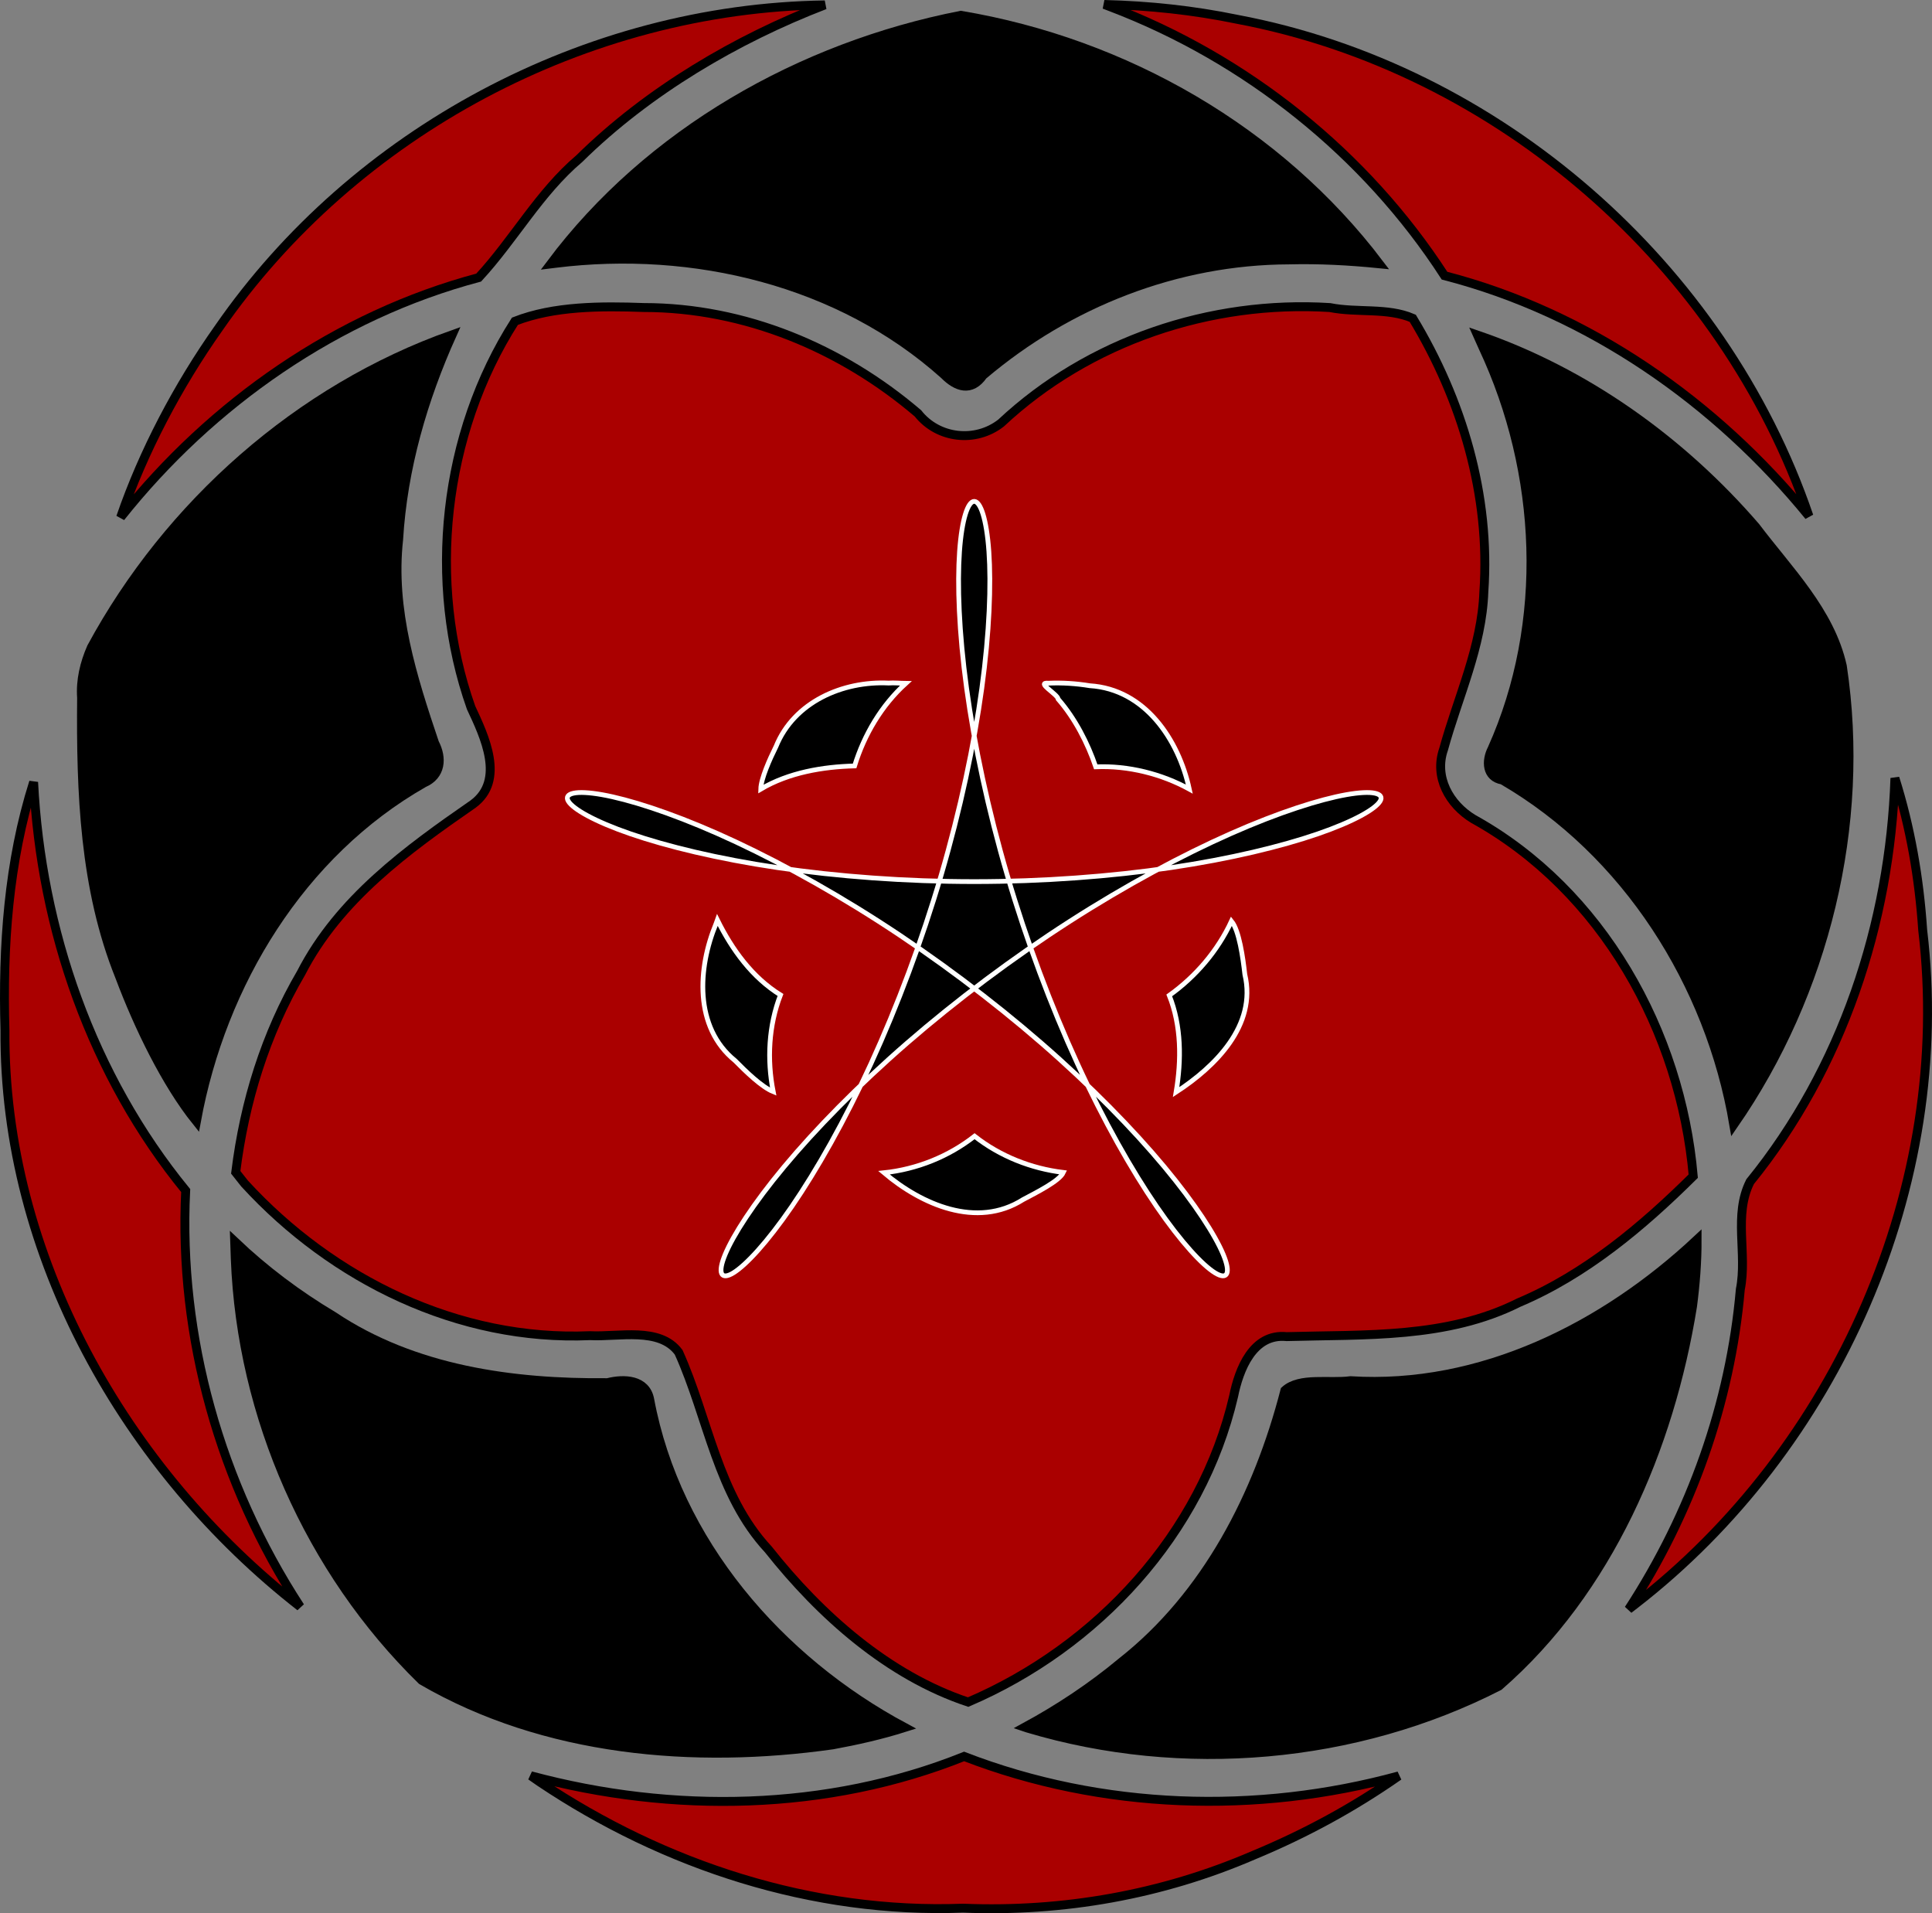 <?xml version="1.0" encoding="UTF-8" standalone="no"?>
<!-- Created with Inkscape (http://www.inkscape.org/) -->
<svg
   xmlns:dc="http://purl.org/dc/elements/1.1/"
   xmlns:cc="http://web.resource.org/cc/"
   xmlns:rdf="http://www.w3.org/1999/02/22-rdf-syntax-ns#"
   xmlns:svg="http://www.w3.org/2000/svg"
   xmlns="http://www.w3.org/2000/svg"
   xmlns:sodipodi="http://sodipodi.sourceforge.net/DTD/sodipodi-0.dtd"
   xmlns:inkscape="http://www.inkscape.org/namespaces/inkscape"
   width="406.567"
   height="402.544"
   id="svg2"
   sodipodi:version="0.32"
   inkscape:version="0.46dev+devel"
   sodipodi:docname="spriograph1.svg"
   inkscape:output_extension="org.inkscape.output.svg.inkscape"
   version="1.0">
  <rect width="100%" height="100%" fill="#808080" stroke="none"/>
  <sodipodi:namedview
     id="base"
     pagecolor="#ffffff"
     bordercolor="#666666"
     borderopacity="1.0"
     gridtolerance="10000"
     guidetolerance="10"
     objecttolerance="10"
     inkscape:pageopacity="0.0"
     inkscape:pageshadow="2"
     inkscape:zoom="0.7"
     inkscape:cx="108.9785"
     inkscape:cy="129.38263"
     inkscape:document-units="px"
     inkscape:current-layer="layer1"
     inkscape:window-width="1280"
     inkscape:window-height="968"
     inkscape:window-x="-4"
     inkscape:window-y="-4" />
  <defs
     id="defs4" />
  <g
     inkscape:label="Layer 1"
     id="layer1"
     inkscape:groupmode="layer"
     transform="translate(-26.166,-111.26)">
    <g
       id="g4123">
      <path
         id="path2203"
         d="M 27.21,328.041 C 26.875,375.427 52.622,420.687 89.335,449.323 C 72.529,423.532 63.723,392.622 65.241,361.76 C 45.522,337.64 34.808,306.874 33.241,275.823 C 27.928,292.59 26.699,310.413 27.21,328.041 z"
         style="fill:#aa0000;fill-opacity:1;stroke:#000000;stroke-width:1.875;stroke-linecap:square;stroke-miterlimit:4;stroke-dasharray:none;stroke-opacity:1" />
      <path
         id="path2205"
         d="M 43.335,258.041 C 43.159,277.909 43.864,298.158 51.339,316.731 C 55.285,327.25 61.084,339.221 67.491,347.198 C 72.792,318.201 89.456,290.754 115.335,276.01 C 119.024,274.426 119.283,270.75 117.617,267.581 C 112.978,253.819 108.412,239.582 110.053,224.791 C 110.945,209.83 115.193,195.278 121.303,181.698 C 89.031,193.122 61.635,217.451 45.397,247.479 C 43.944,250.782 43.072,254.398 43.335,258.041 z"
         style="fill:#000000;fill-opacity:1;stroke:#000000;stroke-width:1.875;stroke-linecap:square;stroke-miterlimit:4;stroke-dasharray:none;stroke-opacity:1" />
      <path
         id="path2207"
         d="M 51.553,220.104 C 70.648,196.069 97.184,177.555 126.897,169.666 C 134.343,161.603 139.648,151.772 148.085,144.628 C 162.586,130.339 181.239,119.411 199.741,112.291 C 149.468,113.004 100.735,139.075 72.21,180.26 C 63.586,192.445 56.27,206.369 51.553,220.104 z"
         style="fill:#aa0000;fill-opacity:1;stroke:#000000;stroke-width:1.875;stroke-linecap:square;stroke-miterlimit:4;stroke-dasharray:none;stroke-opacity:1" />
      <path
         id="path2209"
         d="M 143.053,166.666 C 172.097,163.065 202.93,170.439 224.866,190.104 C 227.491,192.765 230.551,193.776 233.039,190.221 C 250.987,174.996 273.793,166.021 297.428,165.946 C 303.771,165.784 310.118,166.13 316.428,166.76 C 295.163,138.713 262.887,120.278 228.366,114.479 C 194.708,121.068 162.724,139.161 142.053,166.791 L 143.046,166.667 L 143.053,166.666 z"
         style="fill:#000000;fill-opacity:1;stroke:#000000;stroke-width:1.875;stroke-linecap:square;stroke-miterlimit:4;stroke-dasharray:none;stroke-opacity:1" />
      <path
         id="path2211"
         d="M 259.772,112.666 C 288.386,123.529 313.53,143.577 330.147,169.26 C 360.446,177.082 387.263,195.841 406.835,219.854 C 388.803,167.037 341.401,125.643 286.522,115.323 C 277.293,113.417 267.983,112.43 258.553,112.198 L 259.487,112.557 L 259.772,112.666 z"
         style="fill:#aa0000;fill-opacity:1;stroke:#000000;stroke-width:1.875;stroke-linecap:square;stroke-miterlimit:4;stroke-dasharray:none;stroke-opacity:1" />
      <path
         id="path2213"
         d="M 338.272,184.416 C 350.575,210.627 352.099,242.217 340.147,268.823 C 338.848,271.34 338.927,274.81 342.335,275.385 C 368.441,290.555 386.016,318.256 391.022,347.885 C 410.175,320.227 418.909,284.879 413.866,251.416 C 411.306,239.913 402.51,231.241 395.616,222.104 C 380.028,204.043 359.823,189.536 337.085,181.76 C 337.48,182.646 337.876,183.531 338.272,184.416 z"
         style="fill:#000000;fill-opacity:1;stroke:#000000;stroke-width:1.875;stroke-linecap:square;stroke-miterlimit:4;stroke-dasharray:none;stroke-opacity:1" />
      <path
         id="path2215"
         d="M 370.116,448.916 C 412.601,416.082 437.23,360.711 430.775,306.952 C 430.047,296.077 428.188,285.285 424.928,274.979 C 423.896,305.642 413.759,336.125 394.46,359.885 C 390.905,366.916 393.893,375.03 392.397,382.541 C 390.305,406.524 382.001,429.73 368.897,449.854 L 369.69,449.244 L 370.116,448.916 z"
         style="fill:#aa0000;fill-opacity:1;stroke:#000000;stroke-width:1.875;stroke-linecap:square;stroke-miterlimit:4;stroke-dasharray:none;stroke-opacity:1" />
      <path
         id="path2217"
         d="M 242.397,474.854 C 275.002,484.617 311.47,481.443 341.616,466.01 C 364.678,445.94 377.537,415.906 382.335,386.135 C 382.945,381.518 383.315,376.782 383.303,372.073 C 363.777,390.354 337.82,403.483 310.366,401.76 C 305.966,402.364 299.673,400.959 296.56,403.815 C 290.91,425.695 280.112,446.878 262.19,460.961 C 255.884,466.216 249.04,470.75 241.835,474.666 L 242.397,474.854 z"
         style="fill:#000000;fill-opacity:1;stroke:#000000;stroke-width:1.875;stroke-linecap:square;stroke-miterlimit:4;stroke-dasharray:none;stroke-opacity:1" />
      <path
         id="path2219"
         d="M 139.803,486.229 C 165.97,503.761 197.162,513.945 228.834,512.743 C 249.871,513.61 270.742,509.908 289.977,501.597 C 300.81,497.103 310.932,491.611 320.522,484.916 C 290.584,493.092 258.035,492.026 229.053,480.823 C 200.279,492.368 167.67,492.898 137.866,484.885 C 138.512,485.333 139.158,485.781 139.803,486.229 z"
         style="fill:#aa0000;fill-opacity:1;stroke:#000000;stroke-width:1.875;stroke-linecap:square;stroke-miterlimit:4;stroke-dasharray:none;stroke-opacity:1" />
      <path
         id="path2221"
         d="M 75.678,376.135 C 76.953,409.232 91.278,441.729 114.935,464.818 C 140.797,479.871 172.251,482.519 201.397,478.385 C 206.518,477.444 211.592,476.301 216.553,474.729 C 190.1,460.581 168.496,435.66 162.897,405.76 C 162.113,401.449 157.459,401.298 154.022,402.178 C 133.979,402.37 113.22,399.496 96.325,388.176 C 88.84,383.723 81.845,378.468 75.553,372.479 C 75.595,373.698 75.637,374.916 75.678,376.135 z"
         style="fill:#000000;fill-opacity:1;stroke:#000000;stroke-width:1.875;stroke-linecap:square;stroke-miterlimit:4;stroke-dasharray:none;stroke-opacity:1" />
      <path
         id="path2223"
         d="M 77.647,360.291 C 96.179,380.517 122.701,393.498 150.334,392.287 C 156.345,392.607 164.977,390.373 168.981,395.789 C 175.232,409.63 177.114,425.724 187.855,437.268 C 198.834,451.134 213.121,463.811 229.897,469.385 C 257.101,457.748 279.042,433.982 285.772,405.01 C 286.894,399.437 289.81,391.761 296.927,392.488 C 313.441,392.015 330.654,392.929 345.803,385.323 C 359.83,379.394 371.776,369.341 382.491,358.729 C 379.833,328.313 363.318,298.589 336.21,283.573 C 331.164,280.529 327.903,274.753 329.96,268.885 C 332.973,257.919 338.026,247.308 338.428,235.76 C 339.84,215.531 333.827,195.368 323.46,178.229 C 318.175,175.936 311.773,177.125 306.023,175.971 C 280.876,174.399 255.286,182.993 236.835,200.26 C 231.467,204.465 223.573,203.596 219.335,198.229 C 203.242,184.488 182.876,175.977 161.648,175.963 C 152.646,175.637 142.712,175.647 134.522,178.854 C 119.38,202.53 115.951,233.761 125.303,260.166 C 128.101,266.15 132.544,275.425 125.71,280.448 C 111.768,290.1 97.488,300.484 89.539,315.961 C 82.019,328.803 77.594,343.159 75.772,357.916 C 76.397,358.708 77.022,359.5 77.647,360.291 z"
         style="fill:#aa0000;fill-opacity:1;stroke:#000000;stroke-width:1.875;stroke-linecap:square;stroke-miterlimit:4;stroke-dasharray:none;stroke-opacity:1" />
      <path
         d="M 231.177,216.753 C 232.486,216.753 233.782,220.432 234.265,227.3 C 234.749,234.168 234.399,244.206 232.776,256.09 C 231.154,267.974 228.251,281.672 224.214,295.422 C 220.177,309.172 215.014,322.938 209.461,335.037 C 203.907,347.136 197.985,357.539 192.786,365.118 C 187.588,372.697 183.142,377.441 180.514,379.063 C 177.886,380.686 177.1,379.195 178.784,375.169 C 180.467,371.144 184.632,364.607 191.177,356.753 C 197.722,348.899 206.642,339.759 217.052,330.724 C 227.462,321.689 239.34,312.786 251.225,305.153 C 263.109,297.519 274.966,291.17 285.174,286.655 C 295.382,282.141 303.907,279.46 309.461,278.468 C 315.014,277.477 317.574,278.159 316.602,279.815 C 315.63,281.471 311.121,284.077 303.487,286.705 C 295.854,289.333 285.111,291.959 272.534,293.817 C 259.956,295.676 245.576,296.753 231.177,296.753 C 216.778,296.753 202.397,295.676 189.82,293.817 C 177.242,291.959 166.5,289.333 158.866,286.705 C 151.232,284.077 146.724,281.471 145.751,279.815 C 144.779,278.159 147.339,277.477 152.892,278.468 C 158.446,279.46 166.971,282.141 177.179,286.655 C 187.387,291.17 199.244,297.519 211.129,305.153 C 223.013,312.786 234.891,321.689 245.301,330.724 C 255.711,339.759 264.632,348.899 271.177,356.753 C 277.722,364.607 281.886,371.144 283.57,375.169 C 285.253,379.195 284.467,380.686 281.839,379.063 C 279.211,377.441 274.765,372.697 269.567,365.118 C 264.369,357.539 258.446,347.136 252.892,335.037 C 247.339,322.938 242.176,309.172 238.139,295.422 C 234.102,281.672 231.199,267.974 229.577,256.09 C 227.954,244.206 227.604,234.168 228.088,227.3 C 228.572,220.432 229.868,216.753 231.177,216.753 z"
         id="path2184"
         style="fill:#000000;fill-opacity:1;stroke:#ffffff;stroke-width:1px;stroke-linecap:butt;stroke-linejoin:miter;stroke-opacity:1" />
      <path
         id="path3229"
         d="M 285.317,305.071 C 282.415,311.327 277.805,316.705 272.223,320.696 C 274.789,327.104 274.795,334.292 273.661,341.04 C 281.843,335.709 290.687,327.027 288.129,316.29 C 287.731,312.759 286.932,307.043 285.317,305.071 z"
         style="fill:#000000;fill-opacity:1;stroke:#ffffff;stroke-width:1;stroke-linecap:square;stroke-miterlimit:4;stroke-dasharray:none;stroke-opacity:1" />
      <path
         id="path3231"
         d="M 231.254,350.321 C 225.786,354.605 219.117,357.279 212.192,358.009 C 220.073,364.676 231.699,369.84 241.442,363.665 C 244.219,362.187 249.1,359.765 249.942,357.946 C 243.163,357.136 236.591,354.519 231.254,350.321 z"
         style="fill:#000000;fill-opacity:1;stroke:#ffffff;stroke-width:1;stroke-linecap:square;stroke-miterlimit:4;stroke-dasharray:none;stroke-opacity:1" />
      <path
         id="path3233"
         d="M 176.848,305.603 C 172.991,314.91 172.177,327.388 180.866,334.435 C 183.128,336.727 186.469,339.976 188.879,340.946 C 187.55,334.201 187.917,327.031 190.411,320.603 C 184.452,316.906 180.221,311.071 177.129,304.821 L 176.848,305.603 z"
         style="fill:#000000;fill-opacity:1;stroke:#ffffff;stroke-width:1;stroke-linecap:square;stroke-miterlimit:4;stroke-dasharray:none;stroke-opacity:1" />
      <path
         id="path3235"
         d="M 213.161,254.978 C 203.544,254.509 193.278,258.938 189.473,268.321 C 188.142,270.998 186.313,275.077 186.254,277.29 C 192.17,273.789 199.343,272.589 206.004,272.415 C 208.027,265.844 211.658,259.685 216.786,255.04 C 215.577,255.027 214.369,254.889 213.161,254.978 z"
         style="fill:#000000;fill-opacity:1;stroke:#ffffff;stroke-width:1;stroke-linecap:square;stroke-miterlimit:4;stroke-dasharray:none;stroke-opacity:1" />
      <path
         id="path3237"
         d="M 246.786,255.009 C 244.041,254.762 248.765,257.324 248.848,258.353 C 252.419,262.461 255.05,267.599 256.754,272.603 C 263.608,272.303 270.64,274.105 276.442,277.29 C 274.182,266.883 267.099,256.263 255.504,255.54 C 252.664,255.073 249.712,254.876 246.786,255.009 z"
         style="fill:#000000;fill-opacity:1;stroke:#ffffff;stroke-width:1;stroke-linecap:square;stroke-miterlimit:4;stroke-dasharray:none;stroke-opacity:1" />
    </g>
  </g>
</svg>
